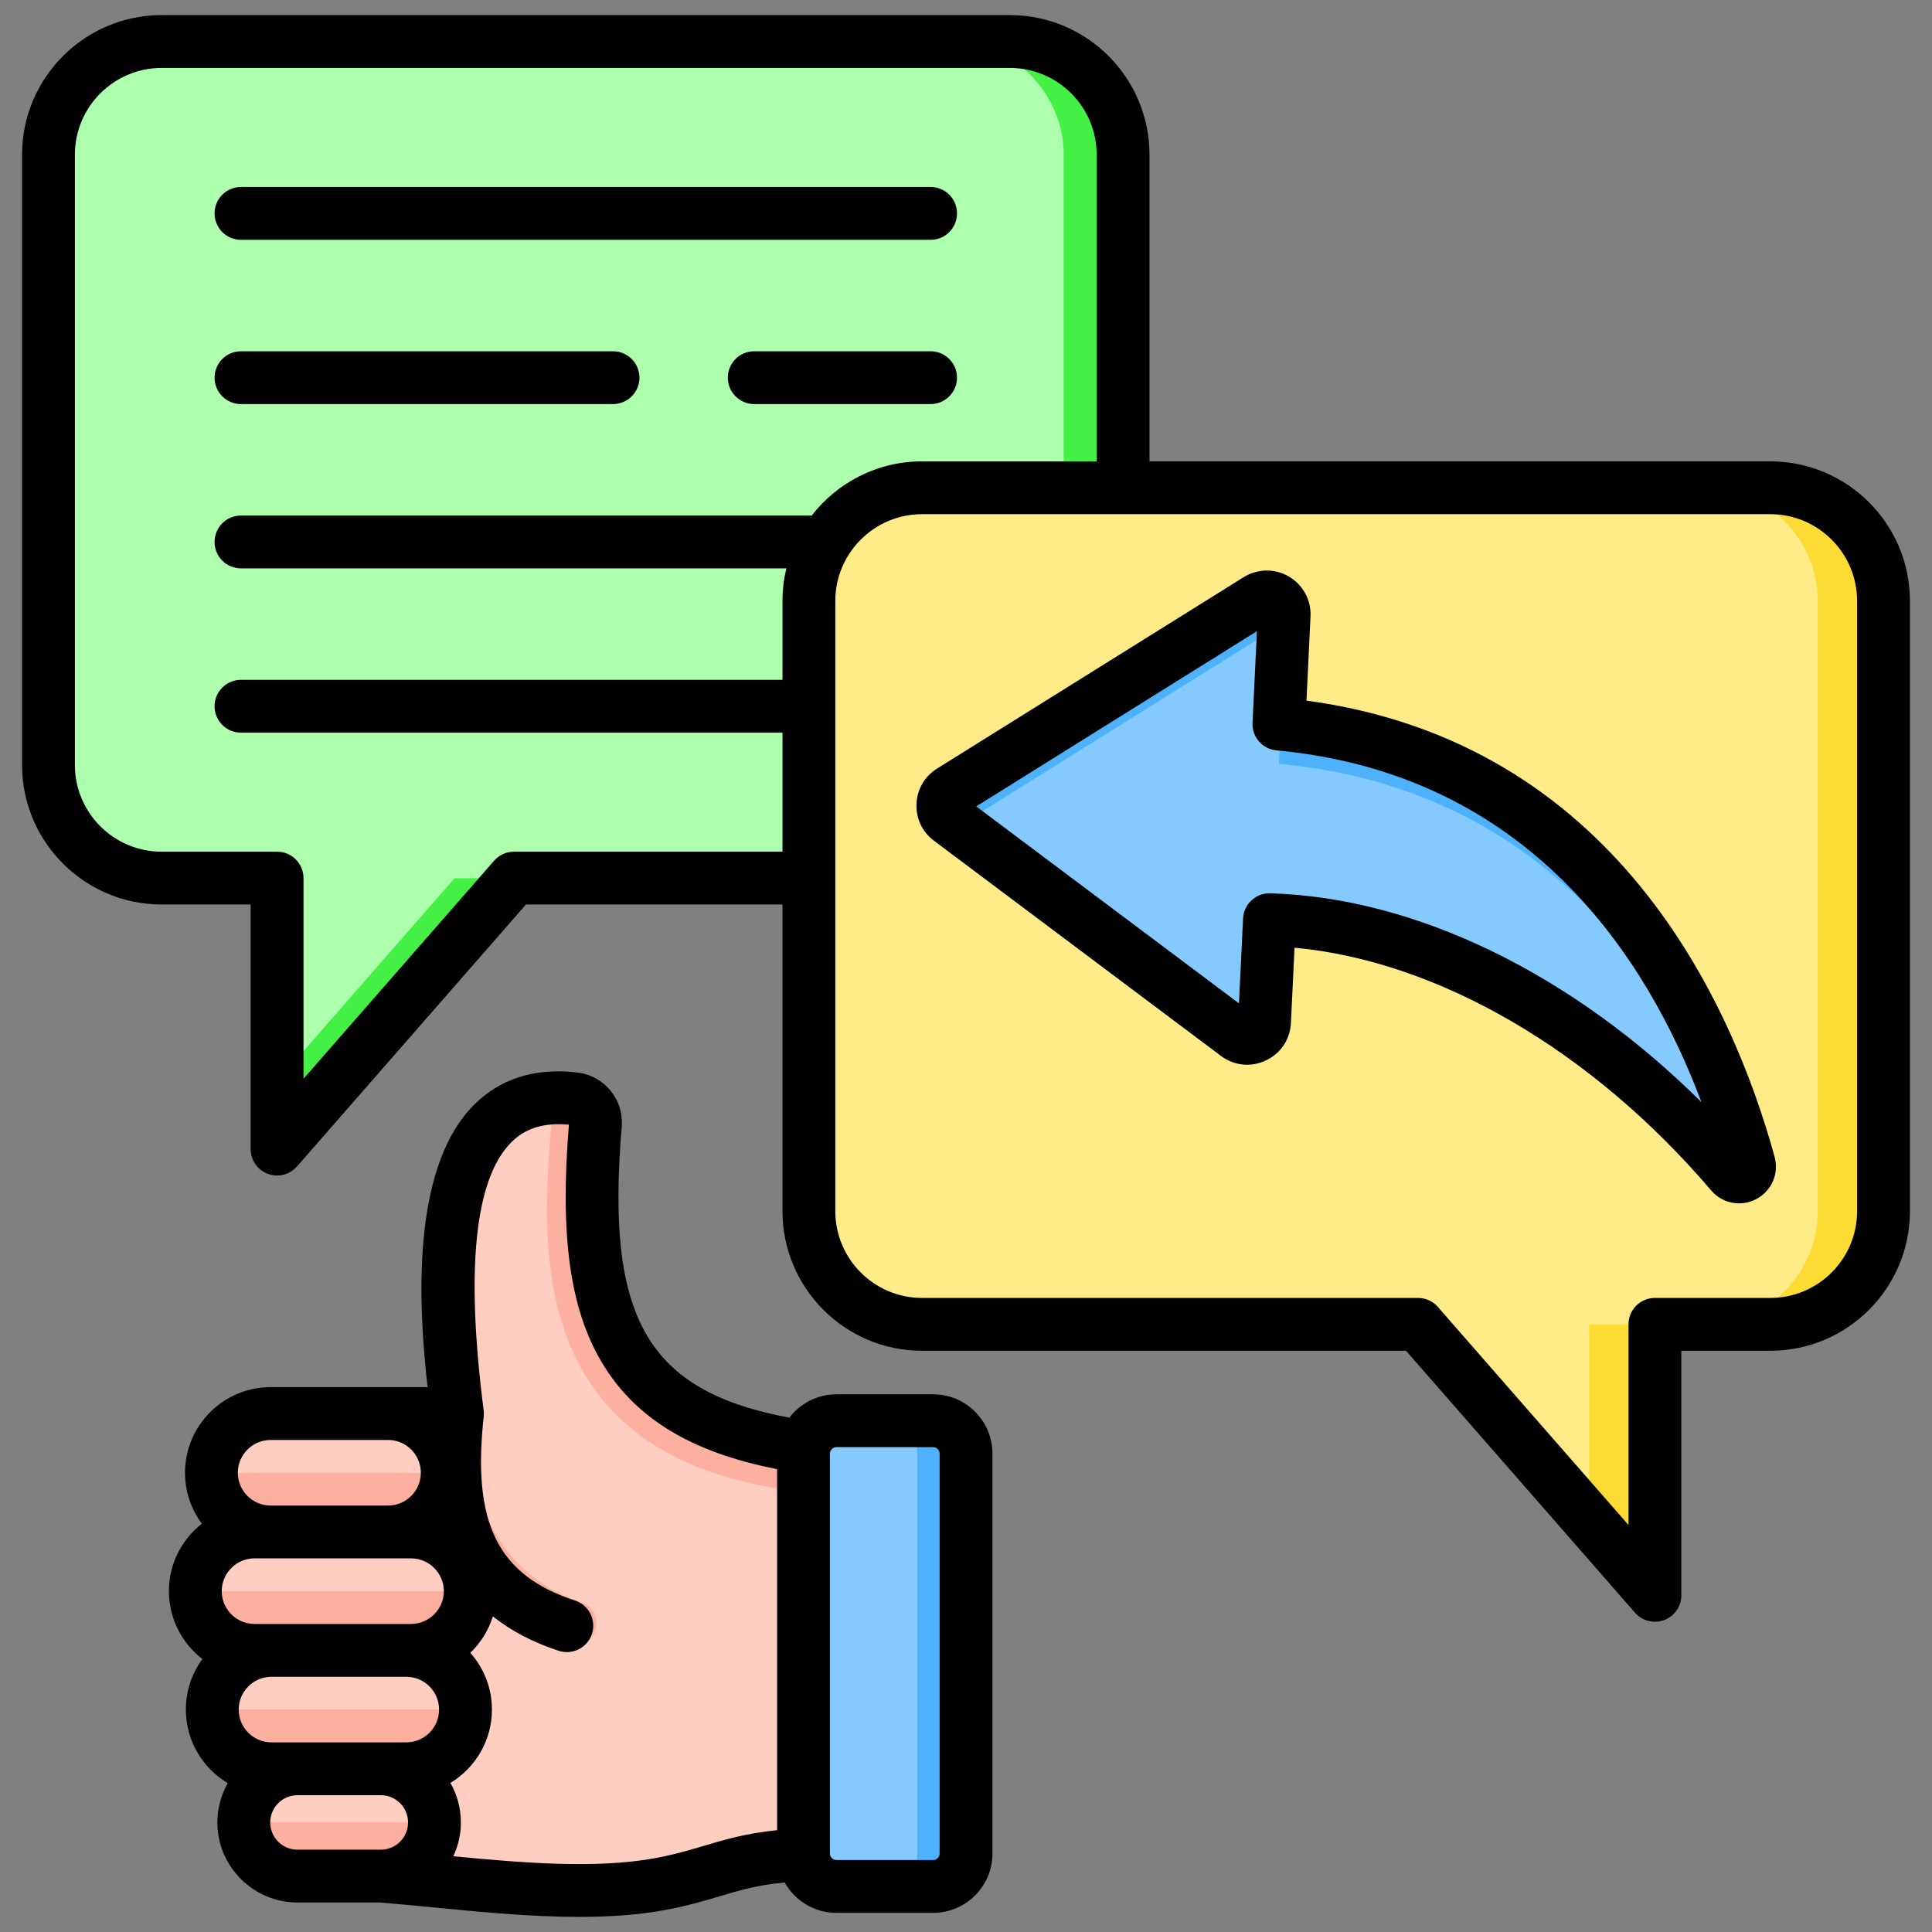 <svg id="Layer_1" viewBox="0 0 512 512" xmlns="http://www.w3.org/2000/svg" data-name="Layer 1"><rect x="0" y="0" width="512" height="512" fill="#808080" stroke="none"/><g fill-rule="evenodd"><path d="m42.837 11.045h224.826c16.487 0 29.977 13.49 29.977 29.977v161.75c0 16.487-13.49 29.977-29.977 29.977h-131.446l-62.779 71.819v-71.819h-30.601c-16.487 0-29.977-13.49-29.977-29.977v-161.75c0-16.487 13.489-29.977 29.977-29.977z" fill="#43f043"/><path d="m42.837 11.045h209.076c16.487 0 29.977 13.49 29.977 29.977v161.75c0 16.487-13.49 29.977-29.977 29.977h-131.446l-47.029 53.801v-53.801h-30.601c-16.487 0-29.977-13.49-29.977-29.977v-161.75c0-16.487 13.489-29.977 29.977-29.977z" fill="#adffad"/><path d="m469.181 129.303h-224.826c-16.487 0-29.977 13.49-29.977 29.977v161.75c0 16.487 13.49 29.977 29.977 29.977h131.446l62.779 71.819v-71.819h30.601c16.487 0 29.977-13.49 29.977-29.977v-161.75c0-16.487-13.489-29.977-29.977-29.977z" fill="#fcdb35"/><path d="m451.743 129.303h-207.388c-16.487 0-29.977 13.49-29.977 29.977v161.75c0 16.487 13.49 29.977 29.977 29.977h131.446l45.342 51.871v-51.871h30.601c16.487 0 29.977-13.49 29.977-29.977v-161.75c0-16.487-13.489-29.977-29.977-29.977z" fill="#ffeb87"/><path d="m338.928 191.926c86.95 8.059 115.508 83.454 124.619 116.546.771 2.814-2.837 4.724-4.73 2.503-34.582-40.581-80.272-66.036-122.391-67.192l-1.304 27.018c-.084 1.745-1.057 3.198-2.638 3.942s-3.321.566-4.719-.482l-76.043-57.015c-1.252-.939-1.903-2.314-1.836-3.878s.833-2.878 2.16-3.708l81.241-50.717c1.49-.93 3.25-.954 4.765-.066 1.515.889 2.353 2.437 2.269 4.191z" fill="#4eb1fc"/><path d="m338.928 191.926c.17.016.335.037.504.053l-.504 10.447c81.198 7.526 111.47 73.768 122.541 109.449-.903.206-1.91-.029-2.652-.901-34.582-40.581-80.272-66.036-122.391-67.192l-1.304 27.018c-.084 1.745-1.057 3.198-2.638 3.942s-3.321.566-4.719-.482l-73.775-55.315 79.296-49.503c1.49-.93 3.25-.954 4.765-.066.849.498 1.485 1.203 1.866 2.035l-.99 20.514z" fill="#85caff"/><path d="m121.28 374.674h-37.119v120.845l16.838 1.575c22.749 1.784 51.447 6.213 73.66 2.168 16.486-3.003 20.718-7.935 44.294-7.935.683 0 5.291-.022 9.303-.028v-106.189c-62.808-4.096-75.133-31.433-70.465-86.839.292-3.473-2.237-6.554-5.7-6.943-42.138-4.737-33.413 63.135-30.811 83.345z" fill="#ffcec0"/><path d="m228.257 396.339v-11.228c-62.808-4.096-75.133-31.433-70.465-86.839.293-3.473-2.237-6.554-5.7-6.943-3.756-.422-7.101-.258-10.088.388 2.612 1.004 4.352 3.643 4.107 6.555-3.044 36.152-6.561 96.404 82.147 98.067z" fill="#fdb0a0"/><path d="m84.162 374.674c.437 12.637 3.387 36.391 34.728 36.69 6.113 11.2 15.585 20.291 29.55 24.888 9.722 2.605 13.163-9.225 5.1-11.88-10.917-3.593-18.327-10.709-23.113-19.478-5.034-9.224-8.811-19.303-9.228-30.22h-37.038z" fill="#fdb0a0"/><path d="m234.386 499.838h-12.806c-4.787 0-8.703-3.917-8.703-8.703v-105.86c0-4.787 3.916-8.703 8.703-8.703h25.611c4.787 0 8.702 3.916 8.702 8.703v105.86c0 4.786-3.916 8.703-8.702 8.703h-12.806z" fill="#4eb1fc"/></g><path d="m221.58 376.572h12.806c4.803 0 8.702 3.899 8.702 8.702v105.86c0 4.804-3.9 8.703-8.703 8.703h-12.805c-4.803 0-8.703-3.9-8.703-8.703v-105.861c0-4.803 3.9-8.703 8.703-8.703z" fill="#85caff"/><path d="m102.911 374.674h-31.082c-8.618 0-15.669 7.051-15.669 15.67 0 8.618 7.051 15.67 15.669 15.67h31.082c8.619 0 15.669-7.051 15.669-15.67 0-8.619-7.051-15.67-15.669-15.67z" fill="#fdb0a0" fill-rule="evenodd"/><path d="m67.563 406.013h41.429c8.648 0 15.669 7.021 15.669 15.669 0 8.649-7.021 15.67-15.669 15.67h-41.428c-8.648 0-15.67-7.021-15.67-15.67 0-8.648 7.021-15.67 15.669-15.67z" fill="#fdb0a0"/><rect fill="#fdb0a0" height="31.339" rx="15.669" width="67.024" x="56.385" y="437.352"/><rect fill="#fdb0a0" height="28.403" rx="14.201" width="50.471" x="64.73" y="468.691"/><path d="m102.911 374.674h-31.082c-8.618 0-15.67 7.051-15.67 15.67h62.421c0-8.619-7.051-15.67-15.669-15.67z" fill="#ffcec0" fill-rule="evenodd"/><path d="m108.991 406.013h-41.428c-8.619 0-15.67 7.051-15.67 15.67h72.767c0-8.618-7.051-15.67-15.67-15.67z" fill="#ffcec0" fill-rule="evenodd"/><path d="m107.74 437.352h-35.686c-8.618 0-15.669 7.051-15.669 15.669h67.024c0-8.618-7.051-15.669-15.669-15.669z" fill="#ffcec0" fill-rule="evenodd"/><path d="m101 468.691h-22.068c-7.811 0-14.201 6.39-14.201 14.201h50.471c0-7.811-6.39-14.201-14.201-14.201z" fill="#ffcec0" fill-rule="evenodd"/><path d="m249.011 385.225c0-.93-.781-1.721-1.711-1.721h-25.642c-.93 0-1.721.79-1.721 1.721v105.993c0 .93.791 1.706 1.721 1.706h25.642c.93 0 1.711-.776 1.711-1.706zm-43.072 99.789v-95.687c-23.069-4.483-38.02-13.732-46.769-28.819-8.204-14.152-10.802-33.422-8.401-62.453-6.57-.622-11.602.921-15.347 4.743-9.616 9.761-12.05 33.62-7.254 70.917.01.029.01.063.01.092.024.149.029.308.043.458 0 .101.01.193.01.279 0 .14-.01.28-.024.424 0 .096-.005.207-.014.318v.077c-3.104 28.371 3.687 42.055 24.207 48.813 3.682 1.21 5.668 5.157 4.463 8.84-.964 2.94-3.702 4.81-6.642 4.81-.733 0-1.47-.111-2.188-.352-7.143-2.347-12.841-5.466-17.42-9.129-1.142 3.721-3.234 7.028-5.972 9.669 3.562 4.01 5.721 9.269 5.721 15.043 0 8.237-4.41 15.458-10.999 19.439 1.759 3.09 2.776 6.661 2.776 10.469 0 3.2-.728 6.227-2.01 8.96 17.95 1.73 37.702 3.379 53.29.54 5.278-.959 9.298-2.159 13.183-3.321 5.418-1.61 10.999-3.268 19.338-4.131zm-127.109 5.172h22.1c3.976 0 7.211-3.239 7.211-7.22s-3.234-7.221-7.211-7.221h-22.1c-3.981 0-7.221 3.23-7.221 7.221s3.239 7.22 7.221 7.22zm-15.8-99.891c0 4.791 3.899 8.691 8.691 8.691h31.118c4.791 0 8.69-3.9 8.69-8.691s-3.899-8.69-8.69-8.69h-31.118c-4.791 0-8.691 3.899-8.691 8.69zm45.896 40.069c4.791 0 8.696-3.899 8.696-8.69s-3.904-8.691-8.696-8.691h-41.476c-4.791 0-8.691 3.9-8.691 8.691s3.9 8.69 8.691 8.69zm7.432 22.693c0-4.791-3.89-8.691-8.69-8.691h-35.731c-4.786 0-8.681 3.899-8.681 8.691s3.894 8.686 8.681 8.686h35.731c4.801 0 8.69-3.894 8.69-8.686zm146.65-67.833v105.993c0 8.657-7.052 15.709-15.709 15.709h-25.642c-5.89 0-11.019-3.249-13.708-8.05-7.341.699-12.031 2.102-17.337 3.687-4.054 1.2-8.643 2.569-14.682 3.673-7.032 1.277-14.619 1.759-22.408 1.759-12.773 0-26.081-1.292-38.363-2.492-5.1-.492-9.92-.959-14.518-1.321h-21.811c-11.698 0-21.223-9.52-21.223-21.218 0-3.789 1.012-7.341 2.753-10.411-6.642-3.967-11.101-11.221-11.101-19.497 0-5.013 1.629-9.64 4.382-13.39-5.393-4.15-8.878-10.672-8.878-17.993 0-7.249 3.417-13.718 8.734-17.878-2.805-3.774-4.468-8.44-4.468-13.501 0-12.513 10.18-22.688 22.693-22.688h41.597c-2.338-20.601-4.666-57.575 12.122-74.633 6.97-7.081 16.191-10.04 27.421-8.768 7.288.81 12.517 7.177 11.896 14.489-4.247 50.49 6.632 69.948 44.431 77 2.873-3.75 7.384-6.189 12.47-6.189h25.642c8.657 0 15.709 7.047 15.709 15.718zm187.89-93.138c-14.291-38.112-45.569-87.011-112.63-93.234-3.731-.337-6.521-3.567-6.338-7.307l1.171-24.278-74.393 46.436 69.63 52.201 1.089-22.5c.178-3.741 3.263-6.661 6.979-6.661h.203c38.56 1.06 80.196 21.44 114.288 55.344zm19.391 14.489c-11.26-40.893-42.247-109.911-124.058-120.901l1.065-22.307c.212-4.333-1.976-8.372-5.717-10.57-3.731-2.193-8.339-2.121-12.012.169l-81.237 50.716c-3.302 2.063-5.283 5.461-5.452 9.351-.159 3.88 1.528 7.442 4.642 9.77l76.036 57.012c3.49 2.632 7.943 3.08 11.901 1.219 3.952-1.86 6.43-5.567 6.651-9.939l.959-19.941c37.929 3.49 78.721 27.127 110.408 64.319 1.914 2.241 4.622 3.432 7.385 3.432 1.547 0 3.128-.371 4.588-1.152 4.059-2.15 6.049-6.739 4.839-11.178zm21.859-147.329v161.736c0 12.672-10.31 22.982-22.982 22.982h-30.597c-3.861 0-6.999 3.142-6.999 6.999v53.179l-50.509-57.778c-1.33-1.533-3.254-2.4-5.273-2.4h-131.438c-12.672 0-22.982-10.31-22.982-22.982v-161.736c0-12.672 10.31-22.982 22.982-22.982h224.816c12.672 0 22.982 10.31 22.982 22.982zm-284.778 66.459v-31.542h-143.511c-3.861 0-6.999-3.138-6.999-6.999s3.138-6.999 6.999-6.999h143.512v-20.919c0-2.974.361-5.851 1.017-8.623h-144.529c-3.861 0-6.999-3.128-6.999-6.999s3.138-6.999 6.999-6.999h151.257c6.772-8.729 17.352-14.359 29.233-14.359h46.277v-81.278c0-12.672-10.31-22.982-22.977-22.982h-224.82c-12.672 0-22.982 10.31-22.982 22.982v161.751c0 12.667 10.31 22.968 22.982 22.968h30.603c3.866 0 6.998 3.138 6.998 6.999v53.179l50.509-57.778c1.33-1.518 3.249-2.4 5.268-2.4h71.163zm298.78-66.459v161.736c0 20.389-16.59 36.984-36.984 36.984h-23.599v64.82c0 2.921-1.808 5.528-4.541 6.546-.8.304-1.629.453-2.458.453-1.981 0-3.909-.843-5.269-2.391l-60.689-69.428h-128.262c-20.389 0-36.979-16.595-36.979-36.984v-81.28h-67.982l-60.689 69.433c-1.359 1.552-3.292 2.391-5.268 2.391-.834 0-1.663-.14-2.463-.444-2.728-1.027-4.541-3.639-4.541-6.555v-64.825h-23.599c-20.389 0-36.979-16.576-36.979-36.965v-161.749c.002-20.394 16.592-36.985 36.981-36.985h224.821c20.389 0 36.979 16.591 36.979 36.984v81.28h164.537c20.394 0 36.984 16.586 36.984 36.979zm-259.53-66.158c3.871 0 6.999 3.138 6.999 6.999s-3.128 6.999-6.999 6.999h-46.74c-3.861 0-7.004-3.128-7.004-6.999s3.143-6.999 7.004-6.999zm-182.761-29.533c-3.861 0-6.999-3.138-6.999-6.999s3.138-7.003 6.999-7.003h182.761c3.871 0 6.999 3.133 6.999 7.003s-3.128 6.999-6.999 6.999zm-6.999 36.531c0-3.861 3.138-6.999 6.999-6.999h98.599c3.861 0 7.004 3.138 7.004 6.999s-3.143 6.999-7.004 6.999h-98.599c-3.861 0-6.999-3.128-6.999-6.999z" fill-rule="evenodd"/></svg>